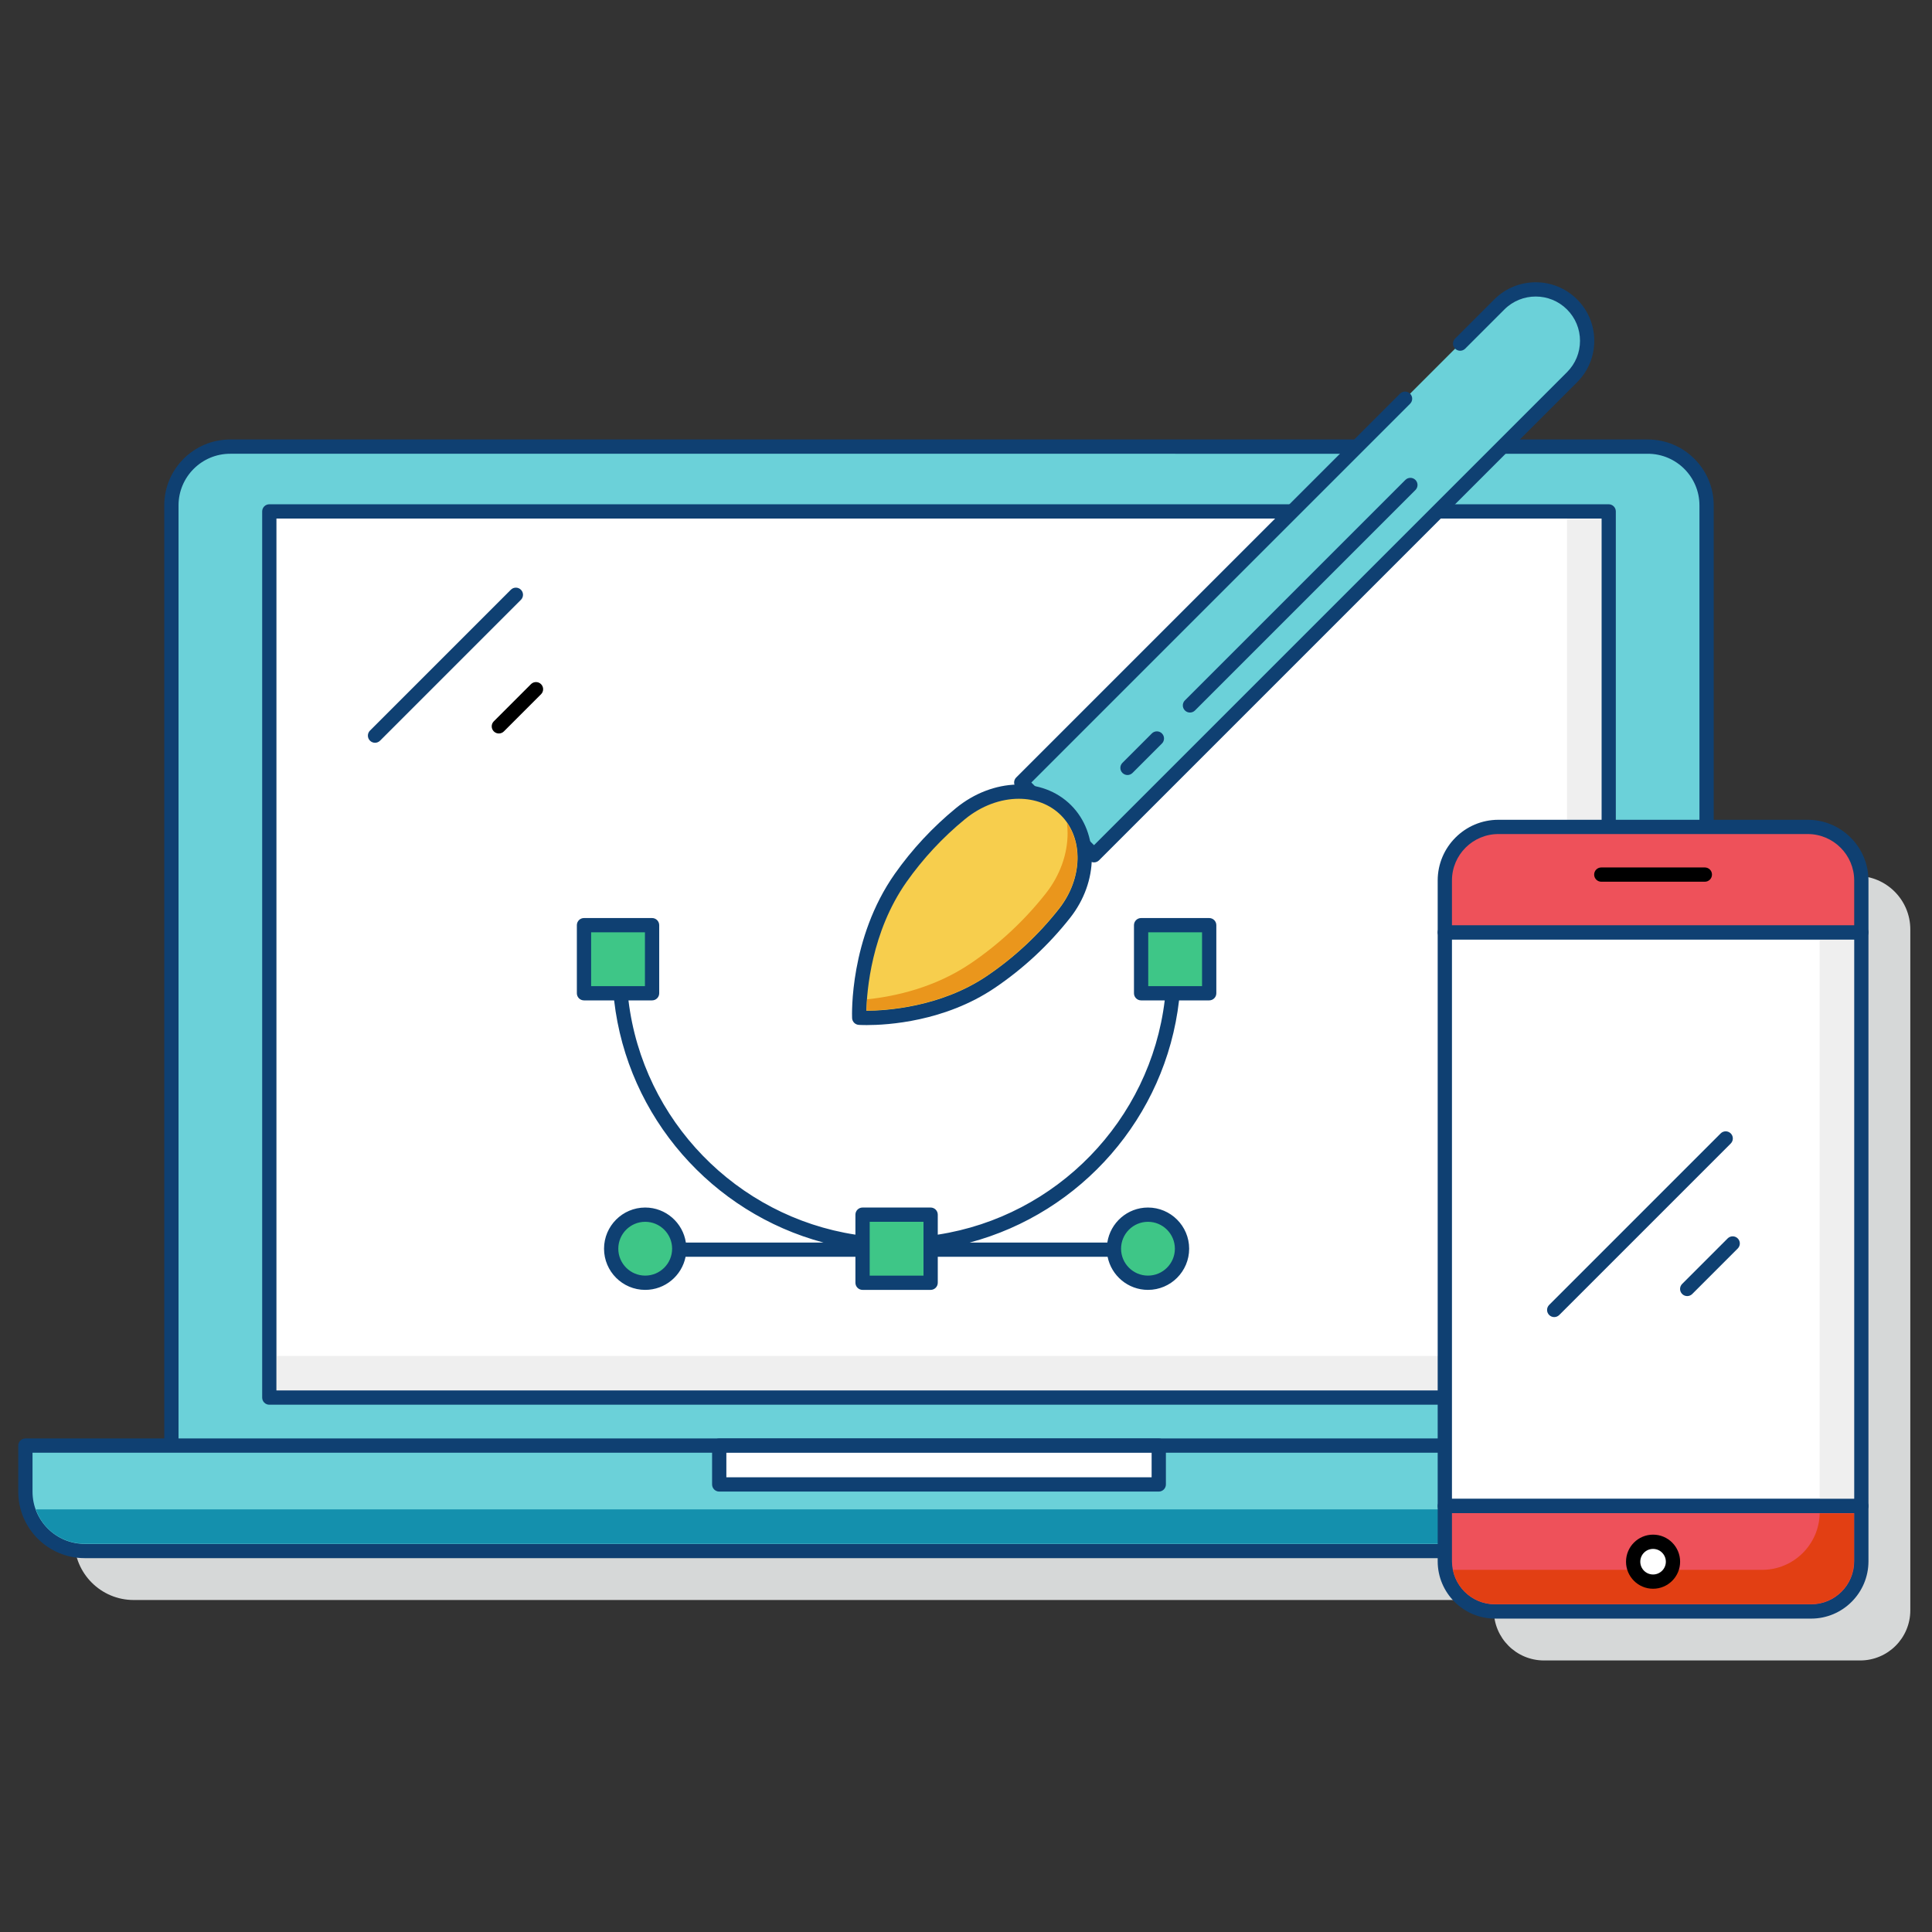 <?xml version="1.0" encoding="utf-8"?>
<!-- Generator: Adobe Illustrator 16.0.0, SVG Export Plug-In . SVG Version: 6.00 Build 0)  -->
<!DOCTYPE svg PUBLIC "-//W3C//DTD SVG 1.1//EN" "http://www.w3.org/Graphics/SVG/1.1/DTD/svg11.dtd">
<svg version="1.1" id="Layer_1" xmlns="http://www.w3.org/2000/svg" xmlns:xlink="http://www.w3.org/1999/xlink" x="0px" y="0px"
	 width="529.216px" height="529.216px" viewBox="-51.784 -51.784 529.216 529.216"
	 enable-background="new -51.784 -51.784 529.216 529.216" xml:space="preserve">
<rect x="-51.784" y="-51.784" width="529.216" height="529.216" fill="#333333" stroke="none"/>
<rect id="backgroundrect" x="-46.784" y="-44.845" fill="none" width="518.276" height="518.276"/>
<g>
	<title>Layer 1</title>
	<path id="svg_1" fill="#D6D8D8" d="M471.492,202.816v186.495c0,7.595-6.146,13.741-13.741,13.741h-86.604
		c-7.596,0-13.741-6.146-13.741-13.741v-2.819H-15.169c-8.964,0-16.238-7.275-16.238-16.239v-12.629h388.81V202.816
		c0-8.106,6.563-14.669,14.669-14.669h84.739C464.916,188.146,471.492,194.71,471.492,202.816z"/>
	<path id="svg_2" fill="#6BD1D9" d="M-4.833,187.972V86.648c0-8.887,7.204-16.091,16.09-16.091h388.337
		c8.888,0,16.093,7.205,16.093,16.091v262.139H-4.833V187.972"/>
	<path id="svg_3" fill="#0F4072" d="M415.688,350.742H-4.833c-1.08,0-1.955-0.876-1.955-1.955V86.648
		c0-9.952,8.095-18.046,18.045-18.046h388.337c9.951,0,18.046,8.095,18.046,18.046v262.139
		C417.64,349.866,416.766,350.742,415.688,350.742z M-2.879,346.834h416.611V86.648c0-7.795-6.342-14.137-14.138-14.137H11.257
		c-7.795,0-14.137,6.342-14.137,14.137L-2.879,346.834L-2.879,346.834z"/>
	<rect id="svg_4" x="21.981" y="88.305" fill="#FFFFFF" width="366.884" height="242.74"/>
	<path id="svg_5" fill="#0F4072" d="M388.868,332.998H21.986c-1.079,0-1.954-0.876-1.954-1.955V88.301
		c0-1.08,0.875-1.954,1.954-1.954h366.882c1.077,0,1.955,0.875,1.955,1.954v242.742
		C390.821,332.122,389.947,332.998,388.868,332.998z M23.939,329.089h362.974V90.254H23.939V329.089z"/>
	<path id="svg_6" fill="#EFEFEF" d="M386.849,90.311v238.712H23.994v-9.393H375.44c1.112,0,2.013-0.899,2.013-2.015V90.311H386.849z
		"/>
	<path id="svg_7" fill="#6BD1D9" d="M455.683,344.196H-44.831v12.634c0,8.972,7.273,16.245,16.244,16.245h468.025
		c8.972,0,16.244-7.273,16.244-16.245V344.196L455.683,344.196z"/>
	<path id="svg_8" fill="#0F4072" d="M439.438,375.026H-28.585c-10.035,0-18.199-8.162-18.199-18.196v-12.634
		c0-1.08,0.875-1.955,1.954-1.955h500.513c1.079,0,1.953,0.875,1.953,1.955v12.634C457.636,366.864,449.475,375.026,439.438,375.026
		z M-42.876,346.151v10.679c0,7.88,6.41,14.289,14.291,14.289h468.025c7.88,0,14.289-6.409,14.289-14.289v-10.679H-42.876z"/>
	<path id="svg_9" fill="#1490AD" d="M453.669,346.215v10.617c0,7.85-6.387,14.225-14.225,14.225H-28.589
		c-6.121,0-11.394-3.823-13.381-9.393h467.991c9.114,0,16.695-6.645,18.036-15.449H453.669z"/>
	<rect id="svg_10" x="145.224" y="344.2" fill="#FFFFFF" width="120.398" height="10.643"/>
	<path id="svg_11" fill="#0F4072" d="M265.625,356.791H145.227c-1.079,0-1.954-0.876-1.954-1.955v-10.639
		c0-1.079,0.875-1.955,1.954-1.955h120.398c1.079,0,1.954,0.876,1.954,1.955v10.639
		C267.579,355.915,266.704,356.791,265.625,356.791z M147.181,352.882H263.67v-6.73H147.181V352.882z"/>
	<path id="svg_13" fill="#3EC687" d="M124.953,299.588L124.953,299.588c-5.15,0-9.325-4.175-9.325-9.325l0,0
		c0-5.149,4.175-9.324,9.325-9.324l0,0c5.149,0,9.325,4.175,9.325,9.324l0,0C134.277,295.413,130.102,299.588,124.953,299.588z"/>
	<rect id="svg_14" x="184.488" y="280.936" fill="#3EC687" width="18.65" height="18.649"/>
	<path id="svg_15" fill="#3EC687" d="M262.671,299.588L262.671,299.588c-5.15,0-9.324-4.175-9.324-9.325l0,0
		c0-5.149,4.174-9.324,9.324-9.324l0,0c5.15,0,9.324,4.175,9.324,9.324l0,0C271.994,295.413,267.821,299.588,262.671,299.588z"/>
	<rect id="svg_16" x="108.185" y="201.636" fill="#3EC687" width="18.65" height="18.649"/>
	<rect id="svg_17" x="260.792" y="201.636" fill="#3EC687" width="18.649" height="18.649"/>
	<path id="svg_18" fill="#0F4072" d="M279.438,199.687h-18.649c-1.079,0-1.954,0.875-1.954,1.954v18.65
		c0,1.078,0.875,1.953,1.954,1.953h6.47c-3.984,32.886-29.606,59.167-62.168,64.171v-5.477c0-1.078-0.875-1.953-1.954-1.953h-18.65
		c-1.08,0-1.954,0.875-1.954,1.953v5.477c-32.562-5.004-58.184-31.285-62.167-64.171h6.468c1.08,0,1.954-0.875,1.954-1.953v-18.65
		c0-1.079-0.874-1.954-1.954-1.954h-18.65c-1.081,0-1.954,0.875-1.954,1.954v18.65c0,1.078,0.875,1.953,1.954,1.953h8.254
		c3.684,32.037,26.856,58.207,57.339,66.329H136.09c-0.821-5.417-5.496-9.588-11.137-9.588c-6.219,0-11.279,5.062-11.279,11.279
		c0,6.219,5.06,11.279,11.279,11.279c5.46,0,10.024-3.901,11.059-9.063h46.521v7.109c0,1.079,0.875,1.954,1.954,1.954h18.65
		c1.079,0,1.954-0.875,1.954-1.954v-7.109h46.523c1.032,5.162,5.596,9.063,11.058,9.063c6.219,0,11.278-5.061,11.278-11.279
		c0-6.218-5.059-11.279-11.278-11.279c-5.642,0-10.316,4.171-11.138,9.588h-37.689c30.485-8.12,53.659-34.292,57.34-66.329h8.253
		c1.079,0,1.956-0.875,1.956-1.953v-18.65C281.394,200.562,280.517,199.687,279.438,199.687z M110.138,203.595h14.741v14.742
		h-14.741V203.595z M124.953,297.633c-4.065,0-7.371-3.305-7.371-7.37c0-4.063,3.305-7.369,7.371-7.369
		c4.065,0,7.371,3.306,7.371,7.369C132.324,294.328,129.016,297.633,124.953,297.633z M201.182,297.633H186.44v-14.739h14.742
		V297.633z M262.671,282.894c4.064,0,7.369,3.306,7.369,7.369c0,4.065-3.305,7.37-7.369,7.37c-4.063,0-7.372-3.305-7.372-7.37
		C255.299,286.199,258.606,282.894,262.671,282.894z M277.483,218.337h-14.741v-14.742h14.741V218.337z"/>
	<path id="svg_19" fill="#0F4072" d="M50.943,151.677c-0.5,0-1-0.191-1.381-0.573c-0.764-0.761-0.764-2,0-2.763l38.583-38.584
		c0.763-0.763,2-0.763,2.762,0c0.764,0.763,0.764,2,0,2.763l-38.584,38.583C51.941,151.487,51.442,151.677,50.943,151.677z"/>
	<path id="svg_20" d="M84.863,149.134c-0.5,0-1-0.191-1.382-0.572c-0.763-0.764-0.763-2,0-2.763l10.176-10.177
		c0.763-0.764,2-0.764,2.763,0c0.763,0.763,0.763,1.999,0,2.763l-10.176,10.177C85.862,148.943,85.363,149.134,84.863,149.134z"/>
	<rect id="svg_21" x="343.978" y="203.612" fill="#FFFFFF" width="114.092" height="157.144"/>
	<path id="svg_22" fill="#0F4072" d="M458.074,362.704h-114.09c-1.08,0-1.955-0.875-1.955-1.954V203.608
		c0-1.08,0.875-1.954,1.955-1.954h114.09c1.079,0,1.954,0.875,1.954,1.954V360.75C460.027,361.829,459.153,362.704,458.074,362.704z
		 M345.938,358.796h110.181V205.562H345.938V358.796z"/>
	<rect id="svg_23" x="446.659" y="205.62" fill="#EFEFEF" width="9.396" height="153.117"/>
	<path id="svg_24" fill="#EE515A" d="M458.074,189.395v14.213H343.983v-14.213c0-8.105,6.563-14.669,14.669-14.669h84.739
		C451.496,174.726,458.074,181.29,458.074,189.395z"/>
	<path id="svg_25" fill="#0F4072" d="M458.074,205.562h-114.09c-1.08,0-1.955-0.875-1.955-1.954v-14.213
		c0-9.165,7.456-16.623,16.623-16.623h84.739c9.172,0,16.637,7.458,16.637,16.623v14.213
		C460.027,204.687,459.153,205.562,458.074,205.562z M345.938,201.654h110.181v-12.259c0-7.01-5.71-12.715-12.728-12.715h-84.739
		c-7.011,0-12.716,5.704-12.716,12.715v12.259H345.938L345.938,201.654z"/>
	<path id="svg_26" fill="#EE515A" d="M458.074,360.75v15.139c0,7.596-6.147,13.742-13.744,13.742h-86.604
		c-7.596,0-13.742-6.146-13.742-13.742V360.75H458.074z"/>
	<path id="svg_27" fill="#0F4072" d="M444.329,391.586h-86.604c-8.654,0-15.695-7.043-15.695-15.697V360.75
		c0-1.078,0.875-1.954,1.955-1.954h114.09c1.079,0,1.954,0.876,1.954,1.954v15.139C460.027,384.543,452.985,391.586,444.329,391.586
		z M345.938,362.704v13.186c0,6.501,5.287,11.788,11.787,11.788h86.604c6.501,0,11.787-5.287,11.787-11.788v-13.186H345.938z"/>
	<path id="svg_28" fill="#E23F13" d="M456.058,362.764v13.126c0,6.47-5.261,11.73-11.729,11.73h-86.604
		c-5.716,0-10.426-3.986-11.499-9.394h84.682c8.59,0,15.597-6.913,15.756-15.461h9.395V362.764z"/>
	<circle id="svg_29" fill="#FFFFFF" cx="401.022" cy="375.997" r="5.46"/>
	<path id="svg_30" d="M401.026,383.407c-4.085,0-7.407-3.323-7.407-7.408s3.323-7.41,7.407-7.41c4.087,0,7.41,3.325,7.41,7.41
		S405.111,383.407,401.026,383.407z M401.026,372.495c-1.929,0-3.501,1.571-3.501,3.504c0,1.929,1.57,3.502,3.501,3.502
		s3.502-1.572,3.502-3.502C404.527,374.069,402.957,372.495,401.026,372.495z"/>
	<path id="svg_31" d="M415.21,189.739h-28.368c-1.079,0-1.953-0.875-1.953-1.955c0-1.08,0.874-1.954,1.953-1.954h28.368
		c1.08,0,1.954,0.875,1.954,1.954C417.164,188.864,416.29,189.739,415.21,189.739z"/>
	<path id="svg_32" fill="#0F4072" d="M373.948,308.994c-0.5,0-0.999-0.192-1.382-0.573c-0.763-0.761-0.763-1.999,0-2.764
		l46.975-46.973c0.763-0.762,1.999-0.762,2.762,0c0.765,0.763,0.765,2.001,0,2.765l-46.973,46.972
		C374.947,308.804,374.449,308.994,373.948,308.994z"/>
	<path id="svg_33" fill="#0F4072" d="M410.376,303.241c-0.501,0-1-0.191-1.38-0.572c-0.764-0.764-0.764-2,0-2.763l12.46-12.461
		c0.763-0.763,2-0.763,2.764,0c0.763,0.763,0.763,2,0,2.763l-12.461,12.461C411.376,303.052,410.876,303.241,410.376,303.241z"/>
	<path id="svg_34" fill="#6BD1D9" d="M348.186,42.334l10.727-10.726c5.502-5.503,14.425-5.503,19.927,0l0,0
		c5.503,5.502,5.503,14.425,0,19.928L247.887,182.489l-19.928-19.927L333.088,57.433"/>
	<path id="svg_35" fill="#0F4072" d="M247.887,184.444c-0.521,0-1.016-0.207-1.383-0.574l-19.927-19.927
		c-0.763-0.763-0.763-2.001,0-2.763l105.13-105.129c0.764-0.764,2-0.764,2.763,0c0.764,0.762,0.764,2,0,2.763L230.724,162.563
		l17.165,17.165l129.57-129.572c2.292-2.293,3.555-5.34,3.555-8.582c0-3.243-1.263-6.29-3.555-8.583
		c-4.729-4.732-12.431-4.732-17.164,0l-10.727,10.726c-0.762,0.764-2,0.764-2.764,0c-0.763-0.763-0.763-2,0-2.762l10.728-10.727
		c6.256-6.256,16.436-6.256,22.688,0c3.033,3.032,4.7,7.06,4.7,11.347c0,4.286-1.667,8.315-4.7,11.345L249.266,183.871
		C248.901,184.237,248.403,184.444,247.887,184.444z"/>
	<path id="svg_36" fill="#F7CE4D" d="M219.599,217.215c-16.371,11.054-36.024,9.787-36.024,9.787s-0.85-20.966,11.345-38.303
		c4.667-6.624,10.176-12.514,16.389-17.608c9.361-7.671,21.784-8.053,28.913-0.927l0,0c6.942,6.941,6.877,19.011-0.411,28.255
		C234.099,205.666,227.327,211.991,219.599,217.215"/>
	<path id="svg_37" fill="#0F4072" d="M185.62,229.008c-1.254,0-2.02-0.044-2.169-0.056c-0.998-0.064-1.787-0.872-1.827-1.871
		c-0.036-0.883-0.735-21.83,11.699-39.507c4.723-6.703,10.356-12.755,16.748-17.996c10.131-8.3,23.688-8.645,31.535-0.797
		c7.668,7.669,7.559,20.932-0.259,30.848c-5.874,7.45-12.823,13.91-20.653,19.202l0,0
		C206.985,228.089,191.298,229.008,185.62,229.008z M227.289,167.017c-4.928,0-10.216,1.876-14.741,5.584
		c-6.12,5.017-11.512,10.811-16.031,17.222c-9.629,13.688-10.856,29.884-10.987,35.264c5.152-0.021,20.209-0.872,32.975-9.493
		c7.495-5.064,14.147-11.25,19.771-18.383c6.592-8.361,6.834-19.396,0.565-25.667C235.81,168.516,231.692,167.017,227.289,167.017z
		 M219.599,217.215h0.012H219.599z"/>
	<path id="svg_38" fill="#EA961C" d="M243.341,183.167c0,4.845-1.813,9.824-5.114,13.998c-5.635,7.153-12.293,13.341-19.753,18.387
		c-12.709,8.562-27.687,9.447-32.881,9.476c0.027-0.806,0.067-1.854,0.16-3.074c7.825-0.832,18.561-3.233,28.264-9.784
		c7.811-5.273,14.763-11.742,20.667-19.218c3.853-4.885,5.973-10.749,5.973-16.494c0-0.966-0.068-1.933-0.189-2.873
		C242.333,176.27,243.341,179.584,243.341,183.167z"/>
	<path id="svg_39" fill="#0F4072" d="M257.059,160.509c-0.499,0-1-0.19-1.381-0.572c-0.764-0.762-0.764-2,0-2.763l8.051-8.053
		c0.764-0.763,2.001-0.763,2.764,0c0.765,0.762,0.765,2,0,2.763l-8.052,8.053C258.058,160.319,257.557,160.509,257.059,160.509z"/>
	<path id="svg_40" fill="#0F4072" d="M274.169,143.397c-0.501,0-1.001-0.191-1.38-0.572c-0.764-0.762-0.764-2,0-2.763L333.17,79.68
		c0.764-0.763,2-0.763,2.763,0c0.763,0.763,0.763,2,0,2.762l-60.381,60.383C275.169,143.207,274.669,143.397,274.169,143.397z"/>
	<g id="svg_41">
	</g>
	<g id="svg_42">
	</g>
	<g id="svg_43">
	</g>
	<g id="svg_44">
	</g>
	<g id="svg_45">
	</g>
	<g id="svg_46">
	</g>
	<g id="svg_47">
	</g>
	<g id="svg_48">
	</g>
	<g id="svg_49">
	</g>
	<g id="svg_50">
	</g>
	<g id="svg_51">
	</g>
	<g id="svg_52">
	</g>
	<g id="svg_53">
	</g>
	<g id="svg_54">
	</g>
	<g id="svg_55">
	</g>
</g>
</svg>
